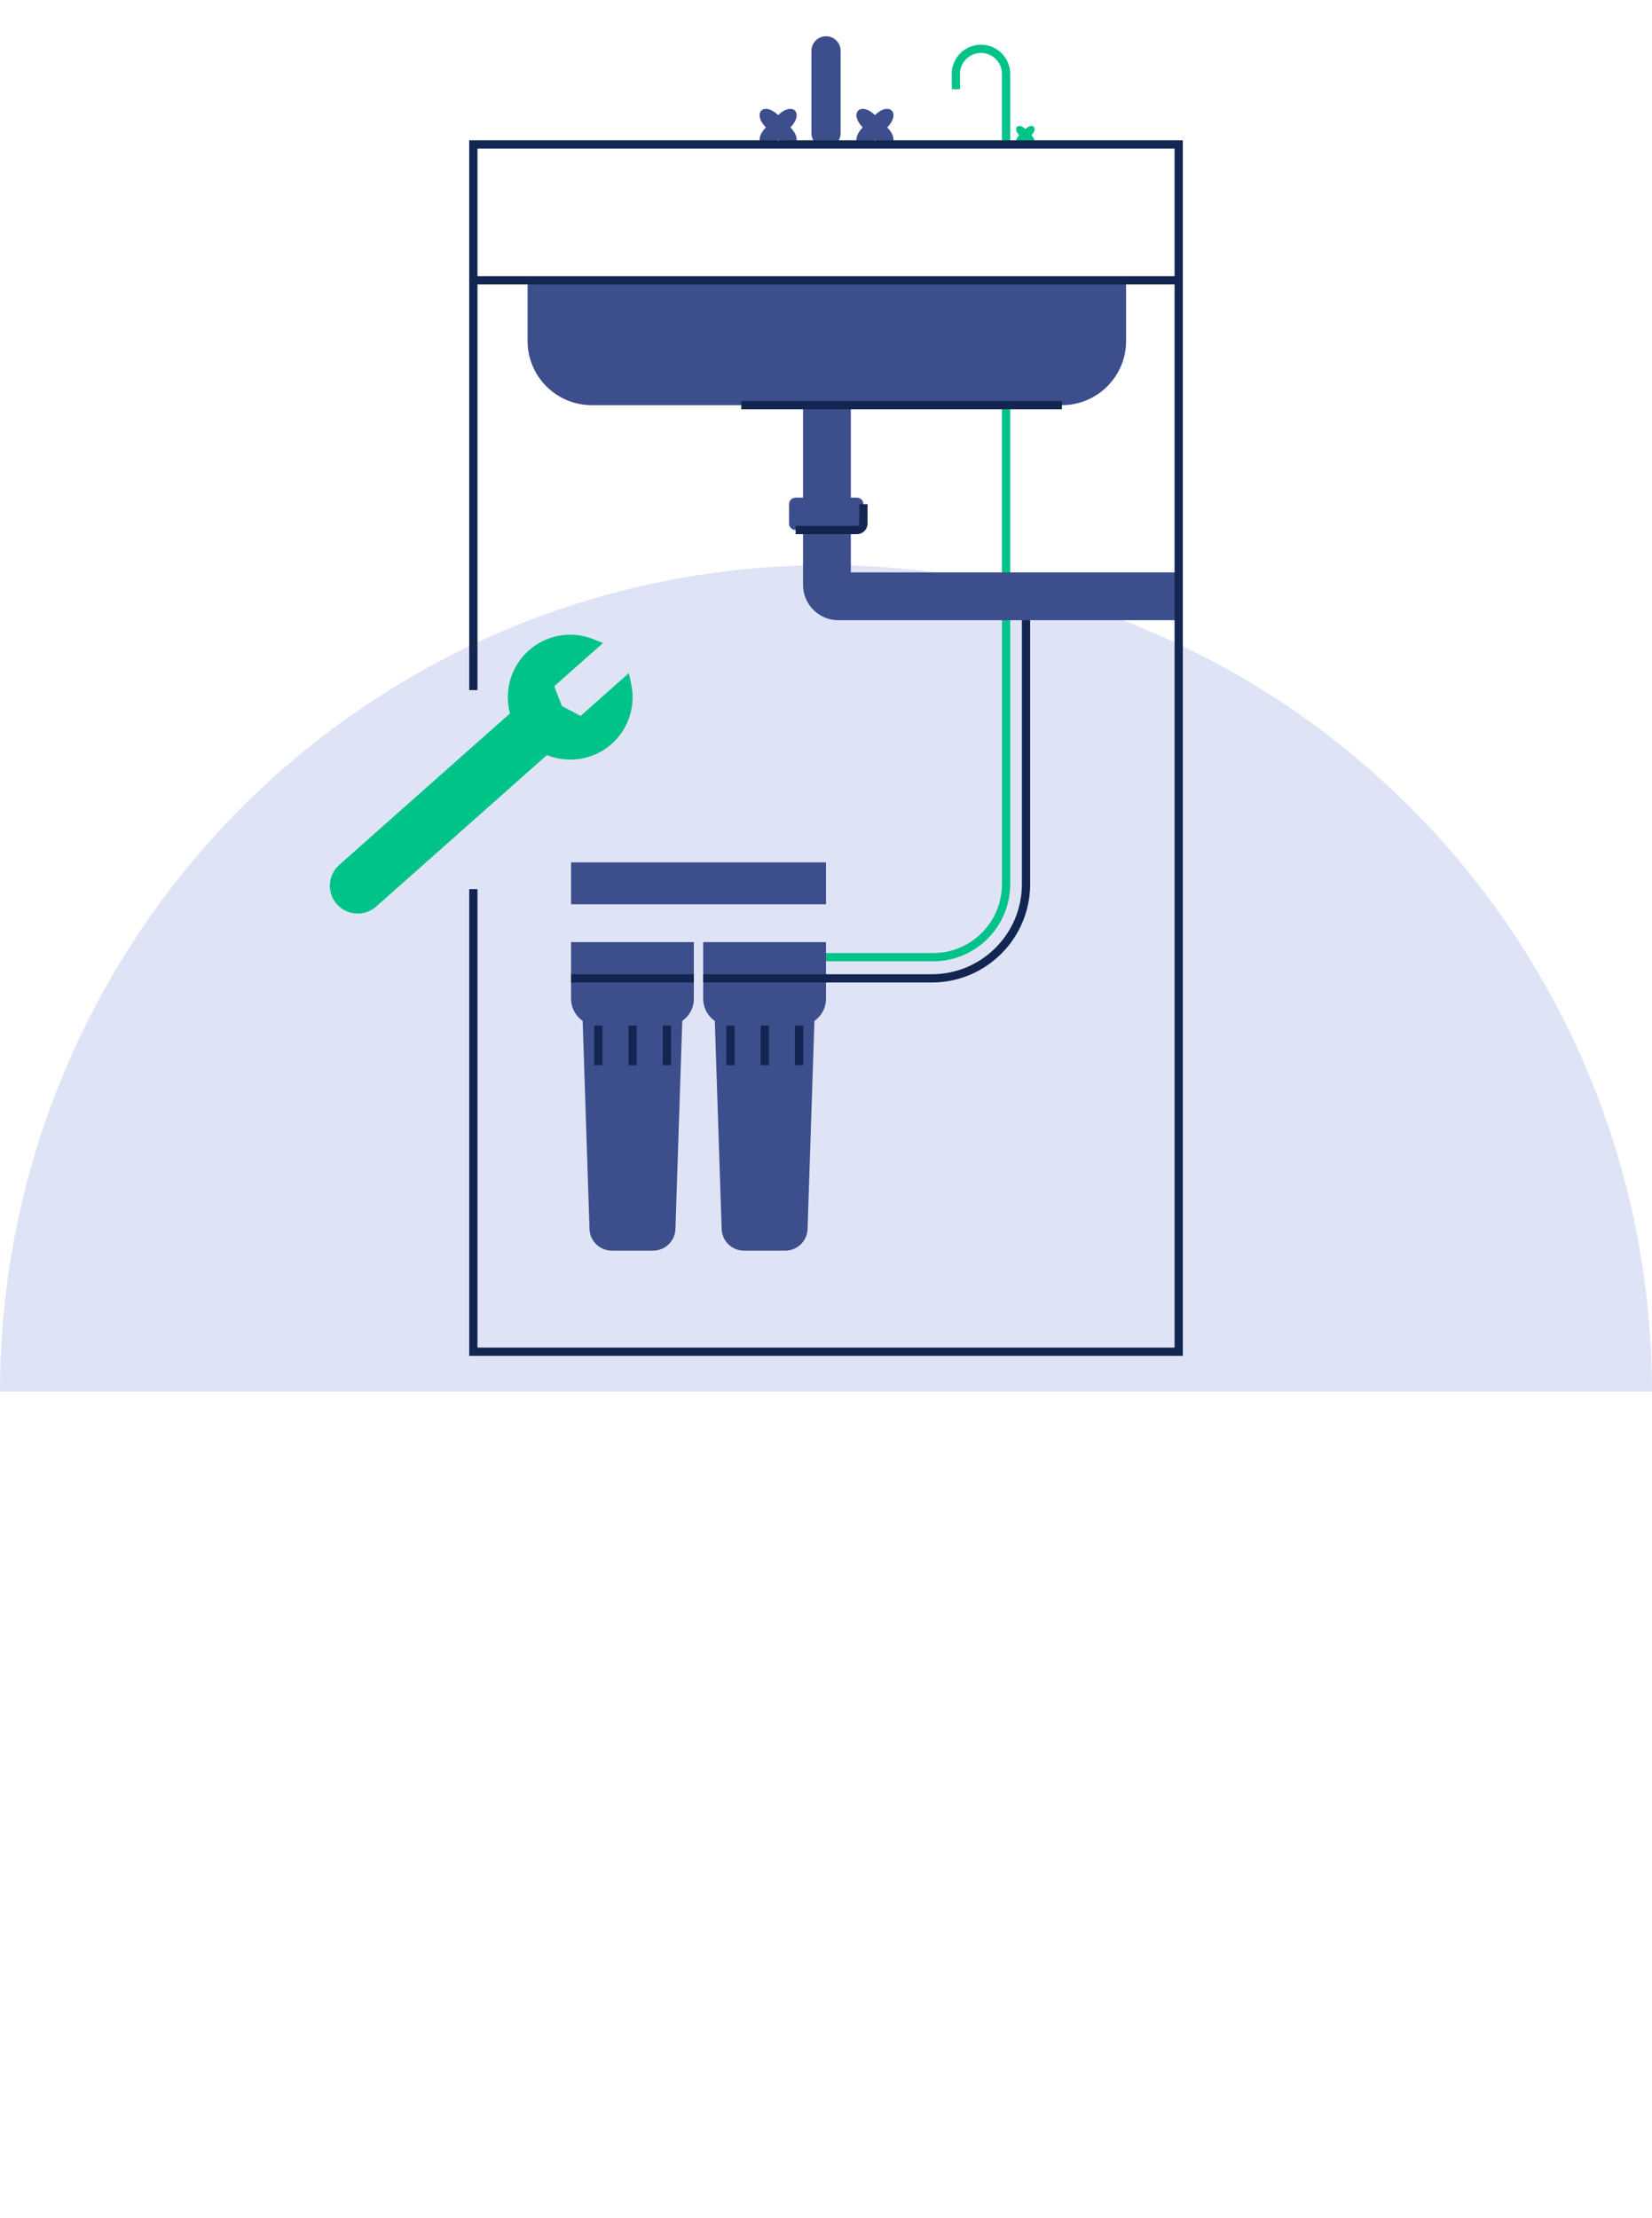 <?xml version="1.0" encoding="UTF-8"?> <svg xmlns="http://www.w3.org/2000/svg" width="310" height="416" viewBox="0 0 310 416" fill="none"> <path d="M310 261C310 219.891 293.67 180.467 264.602 151.398C235.533 122.33 196.109 106 155 106C113.891 106 74.467 122.33 45.398 151.398C16.33 180.467 6.20722e-06 219.891 0 261L155 261H310Z" fill="#DEE4F6"></path> <g clip-path="url(#clip0_211_1753)"> <path d="M188.795 27.369V13.876C188.795 11.272 186.684 9.16 184.079 9.16C181.462 9.16 179.345 11.293 179.363 13.91L179.385 16.738" stroke="#00C38A" stroke-width="1.55" stroke-miterlimit="10"></path> <path d="M153.922 179.533H175.095C182.661 179.533 188.793 173.401 188.793 165.835V60.889" stroke="#00C38A" stroke-width="1.55" stroke-miterlimit="10"></path> <path d="M99 52.563H211.313V63.949C211.313 70.596 205.915 75.994 199.268 75.994H111.046C104.398 75.994 99 70.596 99 63.949V52.563Z" fill="#3D4E8C"></path> <path d="M88.824 52.563H221.186" stroke="#132651" stroke-width="1.55" stroke-linecap="round" stroke-linejoin="round"></path> <path d="M157.744 9.538C157.744 8.024 156.518 6.797 155.005 6.797C153.492 6.797 152.266 8.024 152.266 9.538V24.978C152.266 26.492 153.492 27.719 155.005 27.719C156.518 27.719 157.744 26.492 157.744 24.978V9.538Z" fill="#3D4E8C"></path> <path d="M148.332 23.897C150.933 26.61 148.732 28.808 146.019 26.21C143.306 28.811 141.107 26.61 143.706 23.897C141.104 21.184 143.306 18.985 146.019 21.584C148.732 18.982 150.93 21.184 148.332 23.897Z" fill="#3D4E8C"></path> <path d="M166.5 23.897C169.101 26.61 166.9 28.808 164.187 26.21C161.474 28.811 159.275 26.61 161.874 23.897C159.272 21.184 161.474 18.985 164.187 21.584C166.9 18.982 169.098 21.184 166.5 23.897Z" fill="#3D4E8C"></path> <path d="M114.771 139.539C111.342 142.581 106.617 143.229 102.624 141.632L70.586 170.042C68.428 171.955 65.12 171.757 63.213 169.605C61.3 167.447 61.498 164.139 63.656 162.226L95.697 133.813C94.584 129.661 95.793 125.048 99.222 122.006C102.543 119.06 107.169 118.248 111.296 119.873L113.156 120.605L104.006 128.719L105.439 132.421L108.943 134.287L118.005 126.251L118.446 128.297C119.342 132.427 117.934 136.733 114.771 139.539Z" fill="#00C38A"></path> <path d="M155.001 161.755H107.16V169.612H155.001V161.755Z" fill="#3D4E8C"></path> <path d="M152.895 183.508H174.856C184.619 183.508 192.535 175.593 192.535 165.829V112.323" stroke="#132651" stroke-width="1.55" stroke-linejoin="bevel"></path> <path d="M221.306 107.362V116.332H157.33C155.925 116.332 154.626 115.898 153.553 115.154C153.153 114.878 152.787 114.558 152.456 114.202C152.124 113.845 151.835 113.455 151.591 113.033C151.02 112.053 150.691 110.912 150.691 109.694V74.63H159.661V107.362H221.306Z" fill="#3D4E8C"></path> <path d="M160.801 93.342H149.289C148.616 93.342 148.07 93.887 148.07 94.56V98.194C148.07 98.867 148.616 99.413 149.289 99.413H160.801C161.474 99.413 162.02 98.867 162.02 98.194V94.56C162.02 93.887 161.474 93.342 160.801 93.342Z" fill="#3D4E8C"></path> <path d="M199.267 75.994H139.102" stroke="#132651" stroke-width="1.55" stroke-miterlimit="10"></path> <path d="M162.021 94.561V98.194C162.021 98.867 161.475 99.413 160.802 99.413H149.293" stroke="#132651" stroke-width="1.55" stroke-miterlimit="10"></path> <path d="M107.163 176.706H130.203V187.347C130.203 190.113 127.958 192.361 125.19 192.361H112.174C109.408 192.361 107.16 190.116 107.16 187.347V176.706H107.163Z" fill="#3D4E8C"></path> <path d="M122.562 234.575H114.808C112.548 234.575 110.697 232.783 110.622 230.522L109.273 189.546H128.094L126.745 230.522C126.67 232.78 124.819 234.575 122.559 234.575H122.562Z" fill="#3D4E8C"></path> <path d="M107.164 183.509H130.204" stroke="#132651" stroke-width="1.55" stroke-linejoin="bevel"></path> <path d="M112.277 192.36V199.808" stroke="#132651" stroke-width="1.55" stroke-linejoin="bevel"></path> <path d="M118.711 192.36V199.808" stroke="#132651" stroke-width="1.55" stroke-linejoin="bevel"></path> <path d="M125.145 192.36V199.808" stroke="#132651" stroke-width="1.55" stroke-linejoin="bevel"></path> <path d="M131.96 176.706H155V187.347C155 190.113 152.755 192.361 149.987 192.361H136.971C134.205 192.361 131.957 190.116 131.957 187.347V176.706H131.96Z" fill="#3D4E8C"></path> <path d="M147.359 234.575H139.605C137.344 234.575 135.493 232.783 135.419 230.522L134.07 189.546H152.891L151.542 230.522C151.467 232.78 149.616 234.575 147.356 234.575H147.359Z" fill="#3D4E8C"></path> <path d="M131.961 183.509H155.004" stroke="#132651" stroke-width="1.55" stroke-linejoin="bevel"></path> <path d="M137.074 192.36V199.808" stroke="#132651" stroke-width="1.55" stroke-linejoin="bevel"></path> <path d="M143.512 192.36V199.808" stroke="#132651" stroke-width="1.55" stroke-linejoin="bevel"></path> <path d="M149.945 192.36V199.808" stroke="#132651" stroke-width="1.55" stroke-linejoin="bevel"></path> <path d="M193.566 25.36C194.865 26.715 193.767 27.816 192.409 26.517C191.054 27.816 189.954 26.719 191.253 25.36C189.954 24.006 191.051 22.905 192.409 24.204C193.764 22.905 194.865 24.003 193.566 25.36Z" fill="#00C38A"></path> <path d="M88.824 166.772V253.534H221.186V27.097H88.824V129.439" stroke="#132651" stroke-width="1.55" stroke-miterlimit="10"></path> </g> <defs> <clipPath id="clip0_211_1753"> <rect width="246.892" height="254.308" fill="white" transform="translate(31.555)"></rect> </clipPath> </defs> </svg> 